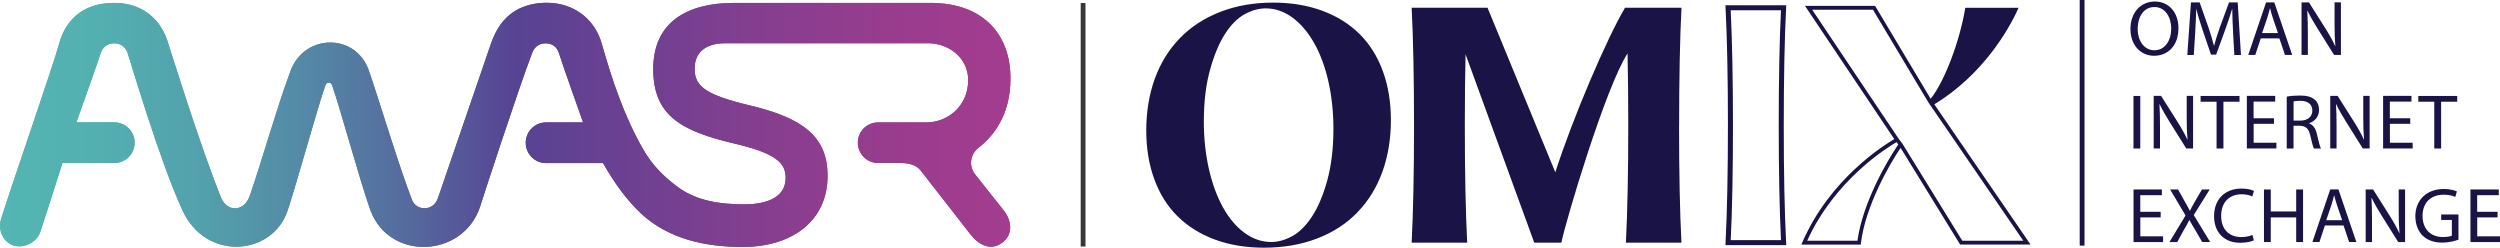 <svg xmlns="http://www.w3.org/2000/svg" xmlns:xlink="http://www.w3.org/1999/xlink" id="Layer_2" version="1.1" viewBox="20.55 12.02 411.91 40.81">
  <!-- Generator: Adobe Illustrator 29.5.1, SVG Export Plug-In . SVG Version: 2.1.0 Build 141)  -->
  <defs>
    <style>
      .st0 {
        fill: #191346;
      }

      .st1 {
        fill: url(#linear-gradient);
      }

      .st2 {
        fill: #383838;
      }
    </style>
    <linearGradient id="linear-gradient" x1="21.02" y1="32.58" x2="186.54" y2="32.58" gradientUnits="userSpaceOnUse">
      <stop offset="0" stop-color="#53b6b2"/>
      <stop offset="0" stop-color="#53b6b2"/>
      <stop offset=".09" stop-color="#53b0b0"/>
      <stop offset=".19" stop-color="#53a2ac"/>
      <stop offset=".3" stop-color="#5489a6"/>
      <stop offset=".41" stop-color="#55689d"/>
      <stop offset=".51" stop-color="#574393"/>
      <stop offset=".58" stop-color="#654192"/>
      <stop offset=".76" stop-color="#863e8f"/>
      <stop offset=".9" stop-color="#9b3c8e"/>
      <stop offset="1" stop-color="#a33c8e"/>
    </linearGradient>
  </defs>
  <g>
    <g>
      <path class="st0" d="M214.59,47.68c-1.68-1.66-2.97-3.71-3.85-6.13-.89-2.42-1.33-5.11-1.33-8.07s.47-5.9,1.41-8.49c.94-2.59,2.32-4.82,4.13-6.68,1.81-1.87,4.03-3.31,6.65-4.33,2.63-1.02,5.53-1.53,8.71-1.53,2.96,0,5.65.44,8.07,1.33,2.42.89,4.47,2.16,6.16,3.83,1.68,1.66,2.97,3.71,3.85,6.13.89,2.42,1.33,5.13,1.33,8.12s-.47,5.9-1.41,8.49c-.94,2.59-2.32,4.82-4.13,6.68-1.81,1.87-4.03,3.3-6.65,4.3-2.63,1-5.53,1.5-8.71,1.5-2.96,0-5.65-.44-8.07-1.33-2.42-.89-4.47-2.16-6.16-3.83ZM236.75,47.65c1-1.53,1.83-3.52,2.5-5.96.66-2.44,1-5.25,1-8.43,0-2.77-.28-5.38-.83-7.82-.55-2.44-1.34-4.56-2.36-6.35-1.02-1.79-2.21-3.19-3.58-4.19-1.37-1-2.83-1.5-4.38-1.5-1.15,0-2.31.32-3.49.97-1.18.65-2.26,1.74-3.24,3.27-.98,1.53-1.8,3.52-2.47,5.96s-1,5.25-1,8.43c0,2.77.28,5.38.83,7.82.56,2.44,1.33,4.56,2.33,6.35,1,1.79,2.18,3.19,3.55,4.19,1.37,1,2.83,1.5,4.38,1.5,1.15,0,2.31-.32,3.49-.97,1.18-.65,2.27-1.74,3.27-3.27Z"/>
      <path class="st0" d="M297.2,32.76c0,7.69.13,14.1.39,19.24h-9.15c.26-5.18.39-11.63.39-19.36,0-4.35-.04-8.28-.12-11.82-3.64,5.64-10.17,27.55-10.9,31.18h-4.47l-11.32-31.04c-.08,3.49-.12,7.42-.12,11.8,0,7.69.13,14.1.39,19.24h-9.15c.26-5.18.39-11.63.39-19.36s-.13-14.18-.39-19.35h12.5l11.17,27.12c2.88-8.98,8.5-22.11,11.49-27.12h9.3c-.26,5.03-.39,11.52-.39,19.47Z"/>
      <path class="st0" d="M314.86,52.41h-10.02l.02-.43c.26-5.15.39-11.65.39-19.33s-.13-14.19-.39-19.33l-.02-.43h10.02l-.02.44c-.26,5-.39,11.54-.39,19.44s.13,14.11.39,19.22l.02.43ZM305.71,51.59h8.28c-.24-5.06-.37-11.39-.37-18.83s.12-14.09.37-19.05h-8.28c.24,5.09.37,11.46.37,18.94s-.12,13.85-.37,18.94Z"/>
      <path class="st0" d="M340.17,30.54c-.32-.46-.62-.9-.91-1.33,7.93-4.85,12.22-12.17,13.88-15.91h-8.78c-.9,5.47-3.39,12.09-5.7,14.99l-.07-.1c-.07-.12-.4-.66-.42-.7l-8.67-14.5h-11.55l14.71,21.95c-1.77,1.03-10.6,6.57-15.12,16.94l-.19.44h9.79l.03-.28c.74-6.11,4.75-13.03,6.53-15.66l9.81,15.93h11.6l-14.94-21.77ZM326.59,51.68h-8.28c4.56-10.03,13.15-15.33,14.72-16.24l.29.39c-1.72,2.47-5.87,9.54-6.73,15.85ZM334.09,35.84h0s-.09-.13-.09-.13v-.02c-.18-.22-.47-.6-.63-.82l-14.24-21.25h10.02l8.48,14.19c.04.06.46.77.54.9l.23.36.13.19c.38.55.7,1.03,1.13,1.64l14.26,20.79h-10.05l-9.78-15.85Z"/>
    </g>
    <rect class="st0" x="363.21" y="12.02" width=".79" height="40.47"/>
    <g>
      <path class="st0" d="M379.48,16.65c0,2.98-1.81,4.56-4.02,4.56s-3.89-1.77-3.89-4.39c0-2.75,1.71-4.55,4.02-4.55s3.89,1.81,3.89,4.38ZM372.76,16.79c0,1.85,1,3.51,2.76,3.51s2.77-1.63,2.77-3.6c0-1.72-.9-3.52-2.76-3.52s-2.77,1.71-2.77,3.61Z"/>
      <path class="st0" d="M388.48,17.27c-.06-1.21-.14-2.66-.13-3.74h-.04c-.3,1.01-.66,2.09-1.09,3.29l-1.53,4.2h-.85l-1.4-4.12c-.41-1.22-.76-2.34-1-3.36h-.03c-.03,1.08-.09,2.53-.17,3.83l-.23,3.71h-1.07l.6-8.66h1.43l1.48,4.19c.36,1.07.65,2.02.87,2.92h.04c.22-.87.53-1.82.91-2.92l1.54-4.19h1.43l.54,8.66h-1.09l-.22-3.8Z"/>
      <path class="st0" d="M393.04,18.35l-.9,2.72h-1.16l2.94-8.66h1.35l2.95,8.66h-1.19l-.92-2.72h-3.07ZM395.88,17.47l-.85-2.49c-.19-.57-.32-1.08-.45-1.58h-.03c-.13.51-.27,1.04-.44,1.57l-.85,2.5h2.61Z"/>
      <path class="st0" d="M399.76,21.07v-8.66h1.22l2.77,4.38c.64,1.01,1.14,1.93,1.55,2.81h.03c-.1-1.17-.13-2.22-.13-3.57v-3.62h1.05v8.66h-1.13l-2.75-4.39c-.6-.96-1.18-1.95-1.62-2.89h-.04c.06,1.1.09,2.14.09,3.58v3.7h-1.05Z"/>
      <path class="st0" d="M373.19,27.83v8.66h-1.12v-8.66h1.12Z"/>
      <path class="st0" d="M375.4,36.48v-8.66h1.22l2.77,4.38c.64,1.01,1.14,1.93,1.55,2.81h.03c-.1-1.17-.13-2.22-.13-3.57v-3.62h1.05v8.66h-1.13l-2.75-4.39c-.6-.96-1.18-1.95-1.62-2.89h-.04c.06,1.1.09,2.14.09,3.58v3.7h-1.05Z"/>
      <path class="st0" d="M385.76,28.78h-2.63v-.95h6.41v.95h-2.65v7.71h-1.13v-7.71Z"/>
      <path class="st0" d="M395.23,32.42h-3.36v3.12h3.75v.94h-4.87v-8.66h4.67v.94h-3.56v2.74h3.36v.92Z"/>
      <path class="st0" d="M397.33,27.94c.57-.12,1.37-.18,2.14-.18,1.19,0,1.96.22,2.5.71.44.39.68.98.68,1.64,0,1.14-.72,1.9-1.63,2.21v.04c.67.23,1.07.85,1.27,1.75.28,1.21.49,2.04.67,2.38h-1.16c-.14-.24-.33-.99-.58-2.07-.26-1.19-.72-1.64-1.73-1.68h-1.05v3.75h-1.12v-8.54ZM398.45,31.89h1.14c1.19,0,1.95-.66,1.95-1.64,0-1.12-.81-1.61-1.99-1.62-.54,0-.92.05-1.1.1v3.16Z"/>
      <path class="st0" d="M404.49,36.48v-8.66h1.22l2.77,4.38c.64,1.01,1.14,1.93,1.55,2.81h.03c-.1-1.17-.13-2.22-.13-3.57v-3.62h1.05v8.66h-1.13l-2.75-4.39c-.6-.96-1.18-1.95-1.62-2.89h-.04c.06,1.1.09,2.14.09,3.58v3.7h-1.05Z"/>
      <path class="st0" d="M417.68,32.42h-3.36v3.12h3.75v.94h-4.87v-8.66h4.67v.94h-3.56v2.74h3.36v.92Z"/>
      <path class="st0" d="M421.63,28.78h-2.63v-.95h6.41v.95h-2.65v7.71h-1.13v-7.71Z"/>
      <path class="st0" d="M376.56,47.84h-3.36v3.12h3.75v.94h-4.87v-8.66h4.67v.94h-3.56v2.74h3.36v.92Z"/>
      <path class="st0" d="M383.39,51.9l-1.1-1.91c-.45-.73-.73-1.21-1-1.71h-.03c-.24.5-.49.96-.94,1.72l-1.04,1.9h-1.28l2.65-4.38-2.54-4.28h1.3l1.14,2.03c.32.57.57,1,.8,1.46h.04c.24-.51.46-.91.78-1.46l1.18-2.03h1.28l-2.63,4.21,2.7,4.44h-1.3Z"/>
      <path class="st0" d="M391.92,51.61c-.41.21-1.23.41-2.29.41-2.44,0-4.28-1.54-4.28-4.38s1.84-4.55,4.52-4.55c1.08,0,1.76.23,2.05.39l-.27.91c-.42-.21-1.03-.36-1.75-.36-2.03,0-3.38,1.3-3.38,3.57,0,2.12,1.22,3.48,3.33,3.48.68,0,1.37-.14,1.82-.36l.23.89Z"/>
      <path class="st0" d="M394.69,43.24v3.62h4.19v-3.62h1.13v8.66h-1.13v-4.06h-4.19v4.06h-1.12v-8.66h1.12Z"/>
      <path class="st0" d="M403.61,49.17l-.9,2.72h-1.16l2.94-8.66h1.35l2.95,8.66h-1.19l-.92-2.72h-3.07ZM406.45,48.3l-.85-2.49c-.19-.57-.32-1.08-.45-1.58h-.03c-.13.51-.27,1.04-.44,1.57l-.85,2.5h2.61Z"/>
      <path class="st0" d="M410.33,51.9v-8.66h1.22l2.77,4.38c.64,1.01,1.14,1.93,1.55,2.81h.03c-.1-1.17-.13-2.22-.13-3.57v-3.62h1.05v8.66h-1.13l-2.75-4.39c-.6-.96-1.18-1.95-1.62-2.89h-.04c.06,1.1.09,2.14.09,3.58v3.7h-1.05Z"/>
      <path class="st0" d="M425.62,51.51c-.5.18-1.49.48-2.66.48-1.31,0-2.39-.33-3.24-1.14-.74-.72-1.21-1.88-1.21-3.22.01-2.58,1.79-4.47,4.69-4.47,1,0,1.79.22,2.16.4l-.27.91c-.46-.21-1.04-.37-1.91-.37-2.11,0-3.48,1.31-3.48,3.48s1.32,3.49,3.34,3.49c.73,0,1.23-.1,1.49-.23v-2.58h-1.76v-.9h2.85v4.16Z"/>
      <path class="st0" d="M432.07,47.84h-3.36v3.12h3.75v.94h-4.87v-8.66h4.67v.94h-3.56v2.74h3.36v.92Z"/>
    </g>
  </g>
  <rect class="st2" x="198.61" y="12.52" width=".79" height="40.12"/>
  <g>
    <path class="st1" d="M105.5,13.78c-2.08,1.22-3.26,3.18-4.05,5.41-.38,1.06-7.97,23.24-8.75,25.49-.79,2.25-3.57,2.06-4.25.32-2.13-5.46-5.41-16.38-7.05-21.14-2.07-6.48-10.8-6.41-13.04,0-2.54,6.97-4.13,12.96-6.57,20.17-.94,3.07-3.84,2.9-4.79.6-3.39-8.21-8.94-26.17-8.96-26.17-.85-2.25-2.25-4.02-4.47-5.08-1.73-.82-3.56-.99-5.44-.82-3.89.34-6.74,2.62-7.84,6.67-1.02,3.74-8.06,23.97-9.55,28.84-.67,1.98.52,3.95,2.04,4.4,1.82.54,3.87-.6,4.4-2.21.99-2.98,3.46-10.75,3.65-11.35,0-.02.03-.03.05-.03h8.52c1.85-.02,3.33-1.51,3.33-3.35s-1.47-3.32-3.29-3.35h-5.99c-.27,0-.3-.04-.29-.07.33-.93,3.67-10.29,3.98-11.32.31-1.02,1.13-1.61,2.14-1.63,1.08-.02,1.89.52,2.28,1.54.27.71,5.22,17.68,9.06,26,3.9,8.46,14.8,7.41,17.29.09,1.39-4.09,4.94-17.01,6.27-20.77.18-.5.89-.5,1.07,0,1.27,3.54,4.55,15.65,6.34,20.67,3.16,8.39,15.22,7.82,18.04-.57.15-.53,6.36-19.58,8.62-25.43.38-1.01,1.2-1.56,2.27-1.53,1.01.02,1.83.61,2.13,1.63.54,1.76,3.63,10.43,3.95,11.33.02.04-.01.07-.06.07h-6.02c-1.85,0-3.35,1.5-3.35,3.35s1.5,3.35,3.35,3.35h9.35s.04,0,.05.02c1.72,3,3.75,5.96,6.31,8.34,4.57,4.22,10.67,5.46,16.7,5.46,8.21,0,13.97-4.36,13.97-11.68v-.11c0-6.49-4.25-9.45-12.52-11.46-7.55-1.79-9.38-3.16-9.38-6.14,0-2.58,1.73-4.17,5-4.17.61,0,33.5,0,33.56,0,2.96,0,6.51,2.12,6.51,6.09,0,4.22-3.34,6.95-6.87,6.95h-7.96c-1.85-.01-3.35,1.49-3.35,3.34s1.49,3.34,3.33,3.35h3.98c1.1.05,2.28.27,3.05,1.24,0,0,8.2,10.52,8.21,10.53,1.3,1.67,3.3,2.83,5.26,1.33,1.83-1.41,1.49-3.67.21-5.28l-4.71-5.94c-1.08-1.36-.83-3.31.54-4.38,2.43-1.88,5.28-5.37,5.28-11.44,0-7.24-4.46-12.44-13.22-12.44h-32.29c-7.82,0-13.35,3.2-13.35,10.9s4.69,10.18,13.02,12.19c7.26,1.67,8.92,3.29,8.79,5.98-.13,2.69-2.59,4.12-6.84,4.12-3.77,0-7.69-.51-10.82-2.78-2.45-1.79-4.32-3.69-5.81-6.28-3.14-5.47-5.11-11.4-6.83-17.43-1.07-3.78-4.16-6.32-8.06-6.67-.35-.03-.7-.05-1.05-.05-1.78,0-3.57.4-5.12,1.31"/>
    <path class="st1" d="M105.5,13.78c-2.08,1.22-3.26,3.18-4.05,5.41-.38,1.06-7.97,23.24-8.75,25.49-.79,2.25-3.57,2.06-4.25.32-2.13-5.46-5.41-16.38-7.05-21.14-2.07-6.48-10.8-6.41-13.04,0-2.54,6.97-4.13,12.96-6.57,20.17-.94,3.07-3.84,2.9-4.79.6-3.39-8.21-8.94-26.17-8.96-26.17-.85-2.25-2.25-4.02-4.47-5.08-1.73-.82-3.56-.99-5.44-.82-3.89.34-6.74,2.62-7.84,6.67-1.02,3.74-8.06,23.97-9.55,28.84-.67,1.98.52,3.95,2.04,4.4,1.82.54,3.87-.6,4.4-2.21.99-2.98,3.46-10.75,3.65-11.35,0-.02.03-.03.05-.03h8.52c1.85-.02,3.33-1.51,3.33-3.35s-1.47-3.32-3.29-3.35h-5.99c-.27,0-.3-.04-.29-.07.33-.93,3.67-10.29,3.98-11.32.31-1.02,1.13-1.61,2.14-1.63,1.08-.02,1.89.52,2.28,1.54.27.71,5.22,17.68,9.06,26,3.9,8.46,14.8,7.41,17.29.09,1.39-4.09,4.94-17.01,6.27-20.77.18-.5.89-.5,1.07,0,1.27,3.54,4.55,15.65,6.34,20.67,3.16,8.39,15.22,7.82,18.04-.57.15-.53,6.36-19.58,8.62-25.43.38-1.01,1.2-1.56,2.27-1.53,1.01.02,1.83.61,2.13,1.63.54,1.76,3.63,10.43,3.95,11.33.02.04-.01.07-.06.07h-6.02c-1.85,0-3.35,1.5-3.35,3.35s1.5,3.35,3.35,3.35h9.35s.04,0,.05.02c1.72,3,3.75,5.96,6.31,8.34,4.57,4.22,10.67,5.46,16.7,5.46,8.21,0,13.97-4.36,13.97-11.68v-.11c0-6.49-4.25-9.45-12.52-11.46-7.55-1.79-9.38-3.16-9.38-6.14,0-2.58,1.73-4.17,5-4.17.61,0,33.5,0,33.56,0,2.96,0,6.51,2.12,6.51,6.09,0,4.22-3.34,6.95-6.87,6.95h-7.96c-1.85-.01-3.35,1.49-3.35,3.34s1.49,3.34,3.33,3.35h3.98c1.1.05,2.28.27,3.05,1.24,0,0,8.2,10.52,8.21,10.53,1.3,1.67,3.3,2.83,5.26,1.33,1.83-1.41,1.49-3.67.21-5.28l-4.71-5.94c-1.08-1.36-.83-3.31.54-4.38,2.43-1.88,5.28-5.37,5.28-11.44,0-7.24-4.46-12.44-13.22-12.44h-32.29c-7.82,0-13.35,3.2-13.35,10.9s4.69,10.18,13.02,12.19c7.26,1.67,8.92,3.29,8.79,5.98-.13,2.69-2.59,4.12-6.84,4.12-3.77,0-7.69-.51-10.82-2.78-2.45-1.79-4.32-3.69-5.81-6.28-3.14-5.47-5.11-11.4-6.83-17.43-1.07-3.78-4.16-6.32-8.06-6.67-.35-.03-.7-.05-1.05-.05-1.78,0-3.57.4-5.12,1.31"/>
  </g>
</svg>